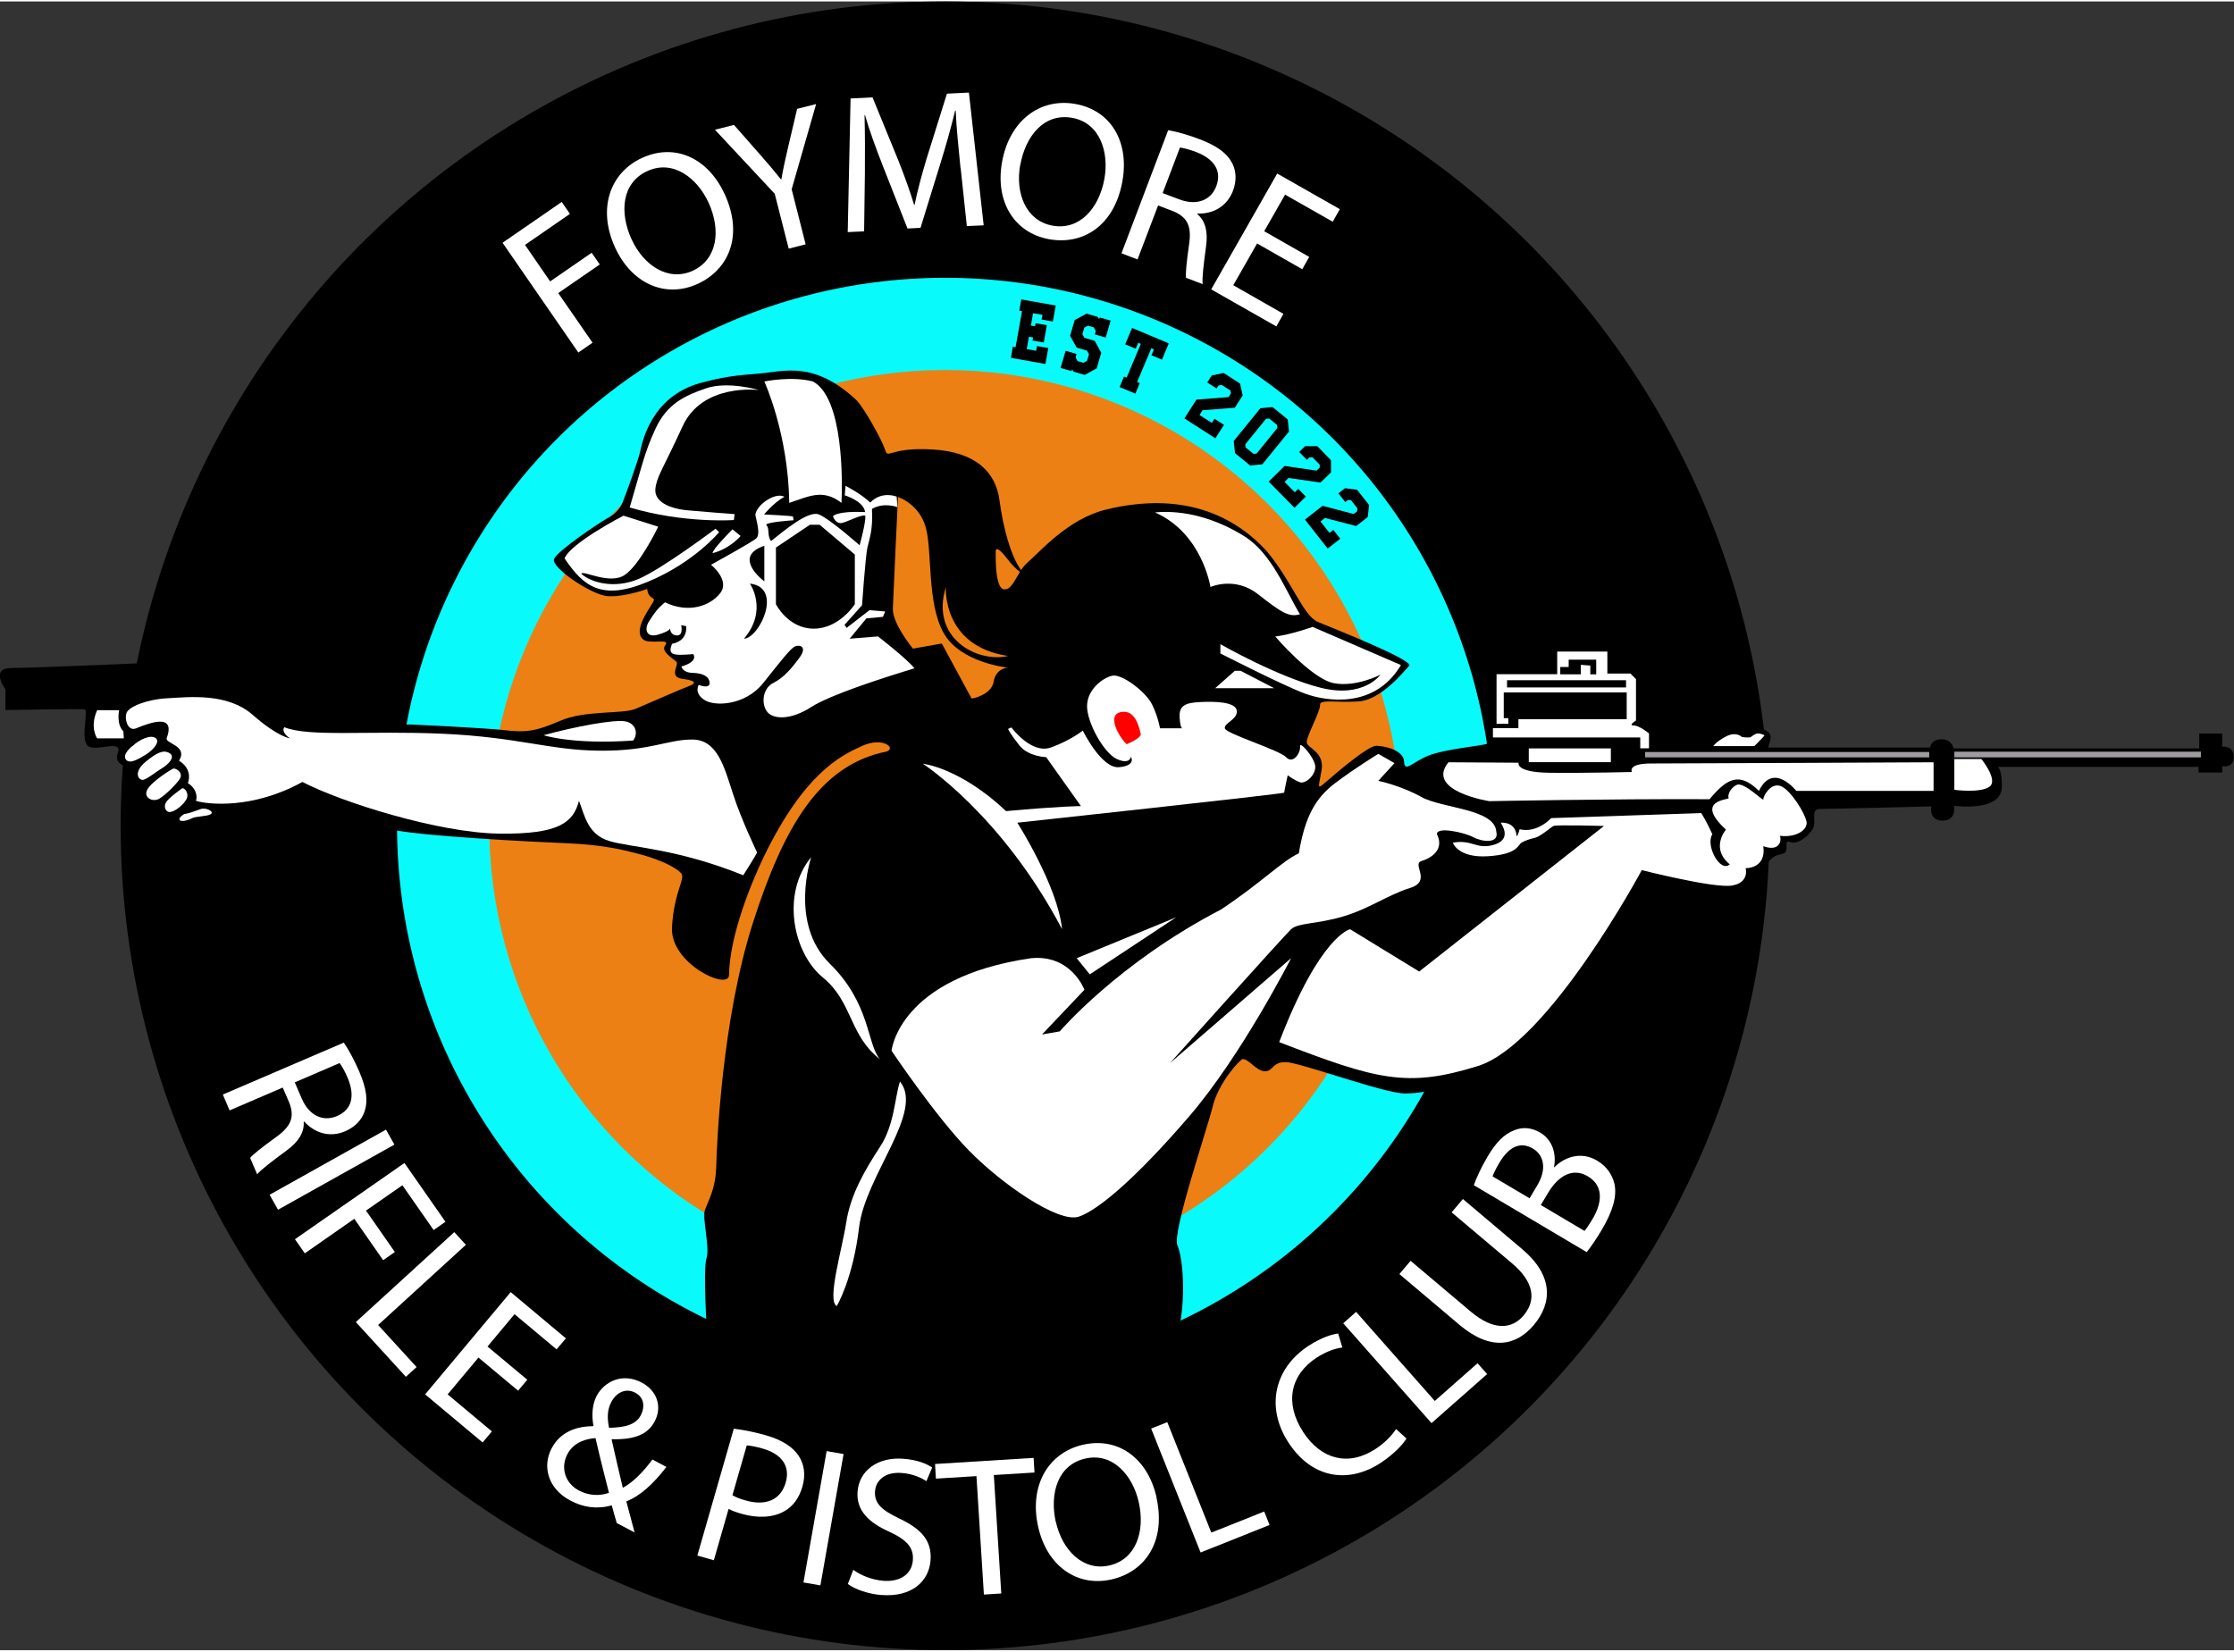 <svg xmlns="http://www.w3.org/2000/svg" id="Layer_1" width="28.4in" height="21in" viewBox="0 0 2044.2 1508.9"><rect x="0" y="0" width="2044.2" height="1508.9" fill="#333333" stroke="none"/><defs><style>      .st0 {        fill: #fff;      }      .st1 {        fill: red;      }      .st2 {        fill: #ed8014;      }      .st3 {        fill: #08fbfa;      }      .st4 {        fill: #010001;      }      .st5 {        fill: #9e9c9e;      }    </style></defs><g><circle cx="864.8" cy="754.4" r="754.4"></circle><circle class="st3" cx="864.8" cy="754.4" r="501.5"></circle><g><path class="st0" d="M459.9,220.8l54.1-37.3,7.5,10.9-41.1,28.4,23,33.4,38-26.2,7.4,10.7-38,26.2,31.4,45.4-13,9-69.3-100.4Z"></path><path class="st0" d="M663.2,176.5c17.4,38.2,3.4,69.1-24.9,82-29.3,13.4-60.3,0-75.6-33.6-16.1-35.3-4.6-68.3,25-81.8,30.3-13.8,60.5.5,75.5,33.5ZM577.9,217.6c10.8,23.7,33.3,39.1,55.9,28.9,22.7-10.4,26.1-37.1,14.6-62.3-10.1-22.1-32.1-39.9-56-29-23.7,10.8-25.6,38.1-14.5,62.5Z"></path><path class="st0" d="M721.7,226.2l-12.8-50.2-54.7-58.6,17.4-4.4,25,28.4c6.8,7.8,12.2,14.1,18,21.4h.4c1.4-8.7,3.4-17.4,5.7-27.5l8.7-37,17.4-4.4-22.4,78,12.8,50.4-15.4,3.9Z"></path><path class="st0" d="M878.9,152.4c-1.7-17-3.8-37.3-4.4-52.5h-.5c-3.5,14.5-7.8,29.9-13.1,47.1l-18.6,60.2-11.9.6-22.5-57.1c-6.6-16.9-12.3-32.4-16.4-46.7h-.4c.4,15.2.5,35.7.3,54l-.7,52.4-15,.7,2.6-122.3,20.1-1,23.7,57.9c5.8,14.8,10.6,27.9,14.3,40.4h.5c2.5-12.5,6.2-26.1,10.8-41.7l18.8-60,20.1-1,13.5,121.5-15.4.7-5.7-53.4Z"></path><path class="st0" d="M1027.1,164.3c-7.4,41.4-36.4,58.8-67.1,53.3-31.7-5.7-49.6-34.2-43.1-70.6,6.8-38.1,34.9-58.9,67-53.2,32.8,5.8,49.5,34.8,43.2,70.4ZM933.5,149.7c-4.6,25.7,5.2,51.1,29.7,55.5,24.6,4.4,42.5-15.8,47.4-43,4.3-23.9-3.8-51.1-29.6-55.7-25.7-4.6-42.7,16.8-47.4,43.2Z"></path><path class="st0" d="M1068.8,117.8c8,1.3,19,4.5,29.2,8.4,15.7,6,24.8,12.7,29.5,21.8,3.8,7.3,4.1,16.3.8,25.1-5.7,15.1-19,21.5-32.5,21l-.2.5c7.6,6.4,9.8,16.5,8,29.4-2.3,17.3-3.8,29.4-3.1,34.7l-15.2-5.8c-.6-3.9.5-14.7,2.7-30.1,2.6-17-1.3-25.3-14.4-30.8l-13.9-5.3-18.8,49.4-14.7-5.6,42.7-112.6ZM1063.9,175.4l15.1,5.7c15.7,6,29,1.1,33.9-11.9,5.6-14.7-2.6-25.2-18.1-31.3-7.1-2.7-12.4-3.9-15.1-4.2l-15.8,41.6Z"></path><path class="st0" d="M1191.5,245l-41.2-23.5-21.8,38.2,45.9,26.2-6.5,11.5-59.6-33.9,60.4-106,57.3,32.6-6.5,11.5-43.6-24.8-19.1,33.5,41.2,23.5-6.4,11.3Z"></path></g><g><path class="st0" d="M314.5,952.7c4.6,6.7,10,16.8,14.3,26.8,6.6,15.5,8.1,26.7,4.8,36.4-2.6,7.8-8.9,14.2-17.5,18-14.8,6.4-28.6,1.3-37.7-8.8l-.5.2c.7,9.9-5,18.5-15.5,26.2-14.1,10.4-23.7,17.7-27.1,21.9l-6.4-15c2.4-3.2,11-9.8,23.6-19,14-10,17.3-18.5,12.1-31.8l-5.9-13.6-48.6,20.9-6.2-14.5,110.6-47.5ZM269.7,989.2l6.4,14.8c6.6,15.5,19.3,21.6,32.2,16.1,14.5-6.2,16.3-19.4,9.9-34.8-3-7-5.8-11.7-7.5-13.7l-40.9,17.6Z"></path><path class="st0" d="M360.9,1046.2l-106.5,59.6-7.7-13.7,106.5-59.6,7.7,13.7Z"></path><path class="st0" d="M370,1062.9l37.6,53.9-10.8,7.6-28.6-41-33.3,23.2,26.4,37.9-10.7,7.5-26.4-37.9-45.3,31.6-9-12.9,100.1-69.7Z"></path><path class="st0" d="M415.7,1126.3l10.6,11.6-80.3,73.4,35.2,38.5-9.8,8.9-45.8-50.1,90.1-82.3Z"></path><path class="st0" d="M474.2,1271.5l-36.4-30.4-28.2,33.7,40.5,33.9-8.5,10.1-52.6-44,78.3-93.6,50.5,42.3-8.5,10.1-38.5-32.2-24.7,29.6,36.4,30.4-8.4,10Z"></path><path class="st0" d="M564.3,1392.3c-1.4-4.7-2.7-9.2-4.5-15.9-13.9,3.7-26.2,1.8-38-4.5-20.9-11.1-25.6-31.7-17-47.8,7.8-14.7,22-20.1,37.9-20.2l.3-.5c-1.8-10-1-19.6,3-27.3,7-13.1,23.6-21.5,41.4-12,13.4,7.1,19,21.6,11.6,35.5-6,11.3-17.4,16.8-39,16.2l-.3.5c3.5,15.4,7.4,32.7,10.2,44,9-4.9,17.8-13.5,27.1-25.9l12.8,6.8c-11.9,15.4-23.7,26.4-36.7,31.5,2.5,9.1,4.9,18.2,7.6,28.5l-16.6-8.8ZM557.2,1364.8c-2.6-10.4-7.7-29.9-12.3-50-7.7.6-19.5,3.1-25.6,14.5-6.6,12.3-2.5,26.6,10.5,33.5,9.3,4.9,19.3,5,27.4,2.1ZM559.4,1281.7c-4.1,7.7-3.7,15.5-2.1,23.7,14.2-.4,24.3-2.5,29.1-11.6,3.5-6.6,3.7-15.9-5.1-20.5-8.9-4.8-17.5.1-21.9,8.4Z"></path><path class="st0" d="M671.3,1306.2c7.7.9,17.5,2.6,29.7,6.1,15,4.3,24.9,10.9,30.1,19.2,4.8,7.4,6.2,17,3.2,27.5-3,10.6-8.6,18.1-16.2,22.5-10.5,6.2-24.8,6.8-39.5,2.6-4.5-1.3-8.7-2.7-11.9-4.5l-13.5,47-15.1-4.3,33.3-115.9ZM670.2,1367.1c3.1,1.8,7.1,3.4,12.2,4.8,18.3,5.2,32-.4,36.6-16.6,4.4-15.5-4.4-26.1-21.1-30.9-6.6-1.9-11.8-2.8-14.6-2.9l-13.1,45.6Z"></path><path class="st0" d="M771.9,1329.4l-21.2,120.2-15.5-2.7,21.2-120.2,15.5,2.7Z"></path><path class="st0" d="M780.7,1435.3c6.7,4.9,16.7,9.2,27.6,10.1,16.1,1.2,26.1-6.6,27-18.8.9-11.4-5.2-18.4-21.1-25.9-19.3-8.5-30.8-19.7-29.5-36.9,1.4-19,18.2-31.9,41.8-30.1,12.5.9,21.3,4.5,26.5,8l-5.3,12.5c-3.8-2.5-11.7-6.7-22.7-7.5-16.6-1.2-23.7,8.2-24.3,16.5-.9,11.4,6.1,17.5,22.4,25.3,20,9.5,29.7,20.2,28.4,38.1-1.4,18.8-16.5,34-45.2,31.8-11.7-.9-24.3-5.3-30.5-10.1l5-12.9Z"></path><path class="st0" d="M893.4,1349.6l-37,2.3-.8-13.4,90.2-5.6.8,13.4-37.2,2.3,6.8,108.4-15.9,1-6.8-108.4Z"></path><path class="st0" d="M1058.2,1369.1c9.1,41-10.9,68.3-41.3,75.1-31.5,7-59-12.4-67-48.5-8.4-37.8,9.6-67.8,41.4-74.9,32.5-7.2,59.1,13,67,48.3ZM966.2,1391.6c5.7,25.4,24.5,45.2,48.7,39.8,24.4-5.4,33.2-31,27.1-58-5.3-23.7-23.2-45.7-48.8-39.9-25.4,5.7-32.9,32-27.1,58.2Z"></path><path class="st0" d="M1053.5,1306l14.6-5.8,40.3,101.1,48.4-19.3,4.9,12.3-63.1,25.2-45.2-113.3Z"></path><path class="st0" d="M1287,1315.1c-3.3,5.6-11.4,14.3-23.8,22.5-28.8,18.8-62.4,14.8-84.2-18.7-20.9-32-13.3-67.8,18.3-88.5,12.7-8.3,22.6-10.8,27.2-11.3l3.8,12.8c-6.6.8-14.9,3.7-23.4,9.2-24,15.6-29.9,41.3-12.4,68.2,16.3,25,41.2,31.7,66.1,15.5,8-5.2,15.1-12.3,18.8-18.3l9.6,8.7Z"></path><path class="st0" d="M1229.1,1209.7l11.8-10.4,72,81.5,39.1-34.5,8.8,9.9-50.9,44.9-80.8-91.4Z"></path><path class="st0" d="M1290.8,1152.6l55.2,46.6c20.9,17.6,37.6,15.9,48.1,3.4,11.7-13.8,10-30.4-10.6-47.8l-55.2-46.6,10.3-12.2,54.3,45.9c28.6,24.2,27.6,49.2,10.6,69.4-16.1,19.1-39.2,24.2-68.1-.2l-54.9-46.4,10.3-12.2Z"></path><path class="st0" d="M1348.6,1083.4c2.3-6.7,6.9-16.6,12.5-26.1,8-13.5,15.5-20.9,24.7-24.3,7.3-3,15.4-2.6,23.7,2.3,10.1,6,15,18,12.5,31.4l.3.2c8.4-8.5,23.6-15.3,39.2-6,9,5.4,13.8,13,15.8,21.3,2.4,11.3-1.5,25-11.7,42.1-5.5,9.3-10.4,16.1-13.7,20.3l-103.2-61.2ZM1399.6,1095.4l7.3-12.3c8.5-14.3,6-27.2-4.1-33.2-12.3-7.3-22.7-.8-30.8,12.9-3.7,6.2-5.4,10.1-6.2,12.5l33.8,20ZM1449.9,1125.2c2-2.4,4.5-6.2,7.4-11,8.3-14,10.8-30-4.4-39-14.3-8.5-27.5.3-36.3,15.1l-6.7,11.2,40,23.7Z"></path></g><circle class="st2" cx="864.8" cy="754.4" r="417.1"></circle><g><path d="M925,326.3l1.8-10.3,2.5.4,5.9-33-2.5-.4,1.8-10.3,31.5,5.6-2.6,14.6-10.3-1.8.8-4.3-8.6-1.5-2,11.3,3.8.7.5-2.8,10.3,1.8-2.8,15.8-10.3-1.8.5-2.8-3.8-.7-2,11.4,8.6,1.5.8-4.3,10.3,1.8-2.6,14.6-31.5-5.6Z"></path><path d="M1011.8,307.6l-10-2.9.9-3.1-1.8-3.3-5.4-1.6-3.3,1.8-1.8,6,1.8,3.3,9.5,2.8,6,10.9-4.2,14.3-10.9,6-10.3-3-1.3-2.2-.5,1.7-10-2.9,4.6-15.7,10,2.9-.9,3.2,1.8,3.3,5.4,1.6,3.3-1.8,1.8-6-1.8-3.3-9.5-2.8-6-10.8,4.2-14.4,10.8-5.9,10.3,3,1.3,2.2.5-1.7,10,2.9-4.6,15.6Z"></path><path d="M1063.2,327.8l-9.6-4,2.3-5.4-2.4-1-13,30.9,2.4,1-4,9.6-14.4-6,4-9.6,2.4,1,13-30.9-2.4-1-2.3,5.4-9.6-4,6.3-15,33.6,14.1-6.3,15Z"></path><path d="M1111.5,382l8.5,5.5-7.9,12.3-28.3-18.2,11-17.2,29.4-2.3,2.2-3.4-.6-2.7-8-5.1-2.8.6-1.8,2.7-8.5-5.5,4.1-6.4,10.9-2.3,15,9.7,2.4,10.9-7.2,11.2-29.5,2.3-2.8,4.4,11.3,7.2,2.4-3.8Z"></path><path d="M1130.1,413.4l-1.2-11.1,24.4-30,11.1-1.1,13.9,11.3,1.2,11.1-24.4,30-11.1,1.1-13.9-11.3ZM1161.2,381.7l-2.8.3-18.9,23.3.2,2.8,7.4,6,2.8-.4,18.9-23.3-.2-2.8-7.4-6Z"></path><path d="M1187.8,445.9l7.1,7.2-10.4,10.3-23.6-24,14.6-14.3,29.2,4.3,2.9-2.8v-2.7s-6.6-6.7-6.6-6.7h-2.8s-2.3,2.3-2.3,2.3l-7.1-7.2,5.4-5.3h11.2c0,.1,12.5,12.9,12.5,12.9v11.1c0,0-9.6,9.3-9.6,9.3l-29.2-4.2-3.7,3.6,9.4,9.5,3.2-3.1Z"></path><path d="M1220.1,483.7l6.3,8-11.5,9-20.8-26.5,16.1-12.6,28.5,7.5,3.1-2.5.3-2.7-5.8-7.4-2.8-.3-2.5,2-6.3-8,6-4.7,11.1,1.4,11,14-1.3,11-10.5,8.2-28.6-7.4-4.1,3.2,8.3,10.5,3.5-2.8Z"></path></g></g><g><path class="st4" d="M2033.4,681.9v-11.9h-21v13.6h-224.7s-1.7-8.4-11.2-8.4-10.5,7.6-10.5,7.6h-148l.8-3.4c6.6-15-10.5-15-28.3-15l-48.5-.5-27.5-52.2s-13.5-34.5-13.5-35.9-65.7-3.3-73.6-2.8c-7.9.5-69,10.3-69,10.3,0,0,3.3,66.2,2.3,68-.9,1.9,3.7,26.1,0,28-3.7,1.9-37.7,4.7-53.1,10.7-15.4,6.1-22.4,16.3-22.8,5.6-.5-10.7-18.6-14.4-25.6-14.4s-33.6,22.4-44.3,31.7c-10.7,9.3-8.4,7.5-5.6-9.3,2.8-16.8-12.6-20-13.5-25.2-.9-5.1,12.6-28.9,12.1-34.5-.5-5.6,14.9-1.9,35.4-3.3,20.5-1.4,41.5-27.5,46.1-32.6,4.7-5.1-69.9-34.5-83.4-40.1-13.5-5.6-22.8-35.9-47.1-65.1-49.4-53.5-112.3-46.2-146.8-37.8-34.5,8.4-60.1,38.2-71.3,48-2.6,2.2-4.7,4.8-6.5,7.4-.4-.6-.9-1.4-1.5-2.3-7.9-11.7-14.9-36.3-18.2-61.5-3.3-25.2-21-44.3-61.5-46.6s-40.1,9.8-43.3,0c-3.3-9.8-19.1-37.7-25.7-44.7-39.1-37-67.1-26.6-88.8-24.8-21.7,1.7-32.5,2.8-54.5,8.7-45.4,12.6-53.2,54.8-55.1,63.1-1.9,8.4-13.5,40.1-15.8,45.7-2.3,5.6-5.6,10.3-14,14.9-8.4,4.7-45.7,29.8-48.9,37.3-3.3,7.5,33.6,32.6,48.5,34,14.9,1.4,36.8-6.5,36.8-6.5,0,0,0,5.6,4.2,7.9,4.2,2.3.9,3.3-6.5,16.8-7.5,13.5-5.6,22.4,3.7,23.3,9.3.9,19.1-1.9,14.9,3.7-4.2,5.6,7.5,12.1,10.3,14.9,2.8,2.8-7.7,14,5.9,15.7,13.6,1.7,11.2,4.5,6.3,6.3-4.9,1.7-37,15.7-49.3,21-12.2,5.2-46.5,1-69.6,11.2-23.1,10.1-32.5,10.5-50.7,8.4-18.2-2.1-86-5.2-86-5.2h-74.8c-14.7,0-141.9-57.3-141.9-57.3,0,0-127.9,5.6-148.2,5.6s-5.6,19.6-5.6,19.6v18.9s68-1.2,72.2-.7c4.2.5-3.3,24.7,2.3,32.6s33.1-6.1,28.4,7c-4.7,13,11.2,11.2,9.8,17.2-4.2,14.4,11.7,10.7,9.3,17.7-2.3,7,5.6,14.9,17.2,23.3,11.7,8.4,34.5,21,34.5,21,0,0,152.9-13.5,184.1-7.9,31.2,5.6,122.1,10.3,155.7,11.7,33.6,1.4,52.7,6.1,69.4,10.7,16.8,4.7,31.2,11.7,35.4,16.8,4.2,5.1-6.5,16.3-8.4,49.4-1.9,33.1,51.7,58.3,52.2,43.8.5-36.3,20.5-84.8,31.7-108.1,37.3-76.9,70.4-92.7,89.9-101.6,19.6-8.9,31.7,2.3,22.4,5.1-60.6,12.1-93.7,68-122.1,156.6-28.4,88.5-33.1,202.7-33.6,223.2-.5,20.5-7.5,31.7-10.3,39.6-2.8,7.9,4.7,34,1.4,44.3-3.3,10.3.5,69.9.5,69.9l-38.2,16.3,53.1,62.2s164.3.7,168.5,0c4.2-.7,183.1-10.5,200.6-12.6,17.5-2.1,30.8-16.8,43.3-53.8,12.6-37,8.4-82.1,3.1-93.7-5.2-11.5,26.9-105.2,32.2-126.9,5.2-21.7,24.8-43.3,27.6-43.7,5.6,0,12.6,11.2,20.3,11.2s6.3-8.4,18.9-8.4,90.2,28.7,109,28.7,28-4.2,65-11.9c37-7.7,155.9-90.9,155.9-90.9,0,0,85.3-80.2,90.4-84.8,5.1-4.7,9.3-16.3,15.8-19.6,6.5-3.3,7.5-10.3,17.2-11.7,9.8-1.4.9-14,8.4-11.2,7.5,2.8,17.7-6.5,21-12.6,3.3-6.1-2.8-17.7,6.1-17.7s102.1-2.3,102.1-2.3c0,0-2.8,13,10.3,13s10.5-13.6,10.5-13.6c0,0,43.7,6.3,43.7-17.6s-7.3-18-7.3-18h187.3v5.2h21.7v-5.9s10.5,2.4,10.5-8.4-10.8-9.4-10.8-9.4ZM909.3,622.5c-2.4,12.7-20.2,15.5-20.2,15.5l-27.3-50.4-26.4,4.7s-18.8-22.6-18.4-36.7c.5-14.1,4.7-102.1,4.7-102.1,0,0,19.3,6.1,25.4,27.8,6.1,21.6.9,69.6,16.5,96.9,15.5,27.3,58.8,31.5,58.8,31.5,0,0-10.8,0-13.2,12.7ZM865.5,535.9s-3.8,54.1,56.9,63.1c-27.8,6.6-71.5-16-56.9-63.1ZM919,538.1c-8.4-.5-7.9-28.4-7.9-34.5s6.1.5,11.7,7.9c2.9,3.9,7.7,8.6,10.5,10.6-5.3,8.2-8.2,16.3-14.2,15.9Z"></path><path class="st0" d="M88.9,648.6h20.1s-2.8,12.7,3.9,19.4l.4,6.4h-24.4s-7.1-9.9,0-25.8Z"></path><path class="st0" d="M124.6,665.2c12.9-5.2,36.4-14.1,27.9,9.2-1.1,4.9,19.8,6.7,11.3,20.5,10.6,6.4,9.9,15.9,8.1,20.5,6.7,3.9,9.2,11.3,7.4,16.2,10.2,3.2,51.5,8.1,97.4-17.3,36,18.7,124.9,46.6,180,47.3,55.1.7,67.8-10.2,73.1-30,5.3,13.8,8.1,30.7,27.5,36.7,19.4,6,61.8,6.7,122.8,31.4,10.6-16.6,12.7-20.8,12.7-20.8,0,0-14.5-30-22.2-54-7.8-24-14.1-49.1-36.7-49.4s-38.8,10.6-85.1,10.2c-46.2-.4-74.5-12.4-143.3-15.5s-122.5,3.2-145.4-6c-3.2,4.9,5.3,10.2,5.3,10.2,0,0-10.9-1.1-34.2-21.5-23.3-20.5-58.6-16.2-78-15.2-19.4,1.1-35.3,7.8-37.4,13.4s1,17.3,8.8,14.1Z"></path><path class="st0" d="M121.2,681.5c6.7-6.4,17.1-10.8,21.4-7.2s-3.2,11.4-9.4,15.1-14.7,9.2-18.1,4.2,6.1-12.2,6.1-12.2Z"></path><path class="st0" d="M133.4,695.7c10.4-8.5,16.2-11,21.7-7.8,5.5,3.2-.4,9.9-6.5,13.6s-13.2,9.7-17.3,10.8-10.2-6.5,2.1-16.6Z"></path><path class="st0" d="M159.2,702c3.7.6,7.8,4.4,5.8,8.6s-13.8,16.1-19.6,19.2-14.5-1.1-10.6-8.5,23.2-19.6,24.4-19.4Z"></path><path class="st0" d="M166.6,720.2c2-1.2,7.4,5,3.5,10.8-3.9,5.8-10.2,10.2-14.3,10.8-4.1.5-6.4-4.8-3.9-8.8,2.5-4.1,12.9-11.6,14.6-12.7Z"></path><path class="st0" d="M168.3,743.8c10.8-2.1,13.9-5.1,18-5.1s9.7,3,6.5,5.1c-3.2,2.1-13.9,1.9-17.1,3.7s-9.9,3.7-11.3,1.6c-1.4-2.1,3.9-5.3,3.9-5.3Z"></path><path class="st0" d="M497.4,671.5s26.1,8.8,81.9,4.9c4.9-6,2.8-15.9-7.4-17.6s-44.8,4.6-74.5,12.7Z"></path><path class="st0" d="M693.8,355.6s-51.1-6.4-69.2,33.2c-18.1,39.5-23.8,46.1-24.9,57.4s12.2,17.9,29.4,19.5c17.2,1.6,43.1,3.5,43.1,3.5l-.7,5.4s-45.4,3.3-95.3-11.5c10.4-35.1,13.4-50.4,23.8-72.5,10.4-22.1,25.9-29.6,45.9-36.5s48,1.4,48,1.4Z"></path><path class="st0" d="M699.4,347.8s21.9,47.5,22.8,111.1c17.2-5.6,30.6-13.4,47.8,0,.9-18.8,2.1-95.8-26.1-111.1-19.5-5.2-44.5,0-44.5,0Z"></path><path class="st0" d="M654.7,482.6s-49.4,37.2-70.8,46.1c-21.4,8.9-42.6,3.5-52-4.9,1.2-3.8,26.1,10.6,40,.9,13.9-9.6,30.4-44,30.4-44l-31.8-10.1s-48.2,24.9-53.9,39.1c17.3,25.7,33.9,39.1,76.2,21.4,42.4-17.6,65.2-45.4,65.2-45.4l-3.3-3.1Z"></path><path class="st0" d="M670.2,483.1l7.5,6.1s-9.6,11.6-25.6,15.7c-.9-2.7,18.1-21.8,18.1-21.8Z"></path><path class="st0" d="M650.9,515.8s17.2,13.9,8.2,25.6-28.9,19-50.6,8.5c-7.3,6.1-9.9,10.1-14.6,17.4-4.7,7.3-2.4,15.3,8.2,12.2,10.6-3.1,11.1-5.6,11.1-5.6,0,0-.2,6,6.1,6.3,6.4.3,4-9.4,4-9.4l4.5.9s2.4,13.2-12.9,16.2c-3.7,9.9-.5,11.1,19.5,9.4,4.5,7.5-10.8,11.3-10.8,11.3,0,0,.5,5.6,10.4,5.9,9.9.2,15.3,3.8,15.3,9.4s-9.9,1.6-9.9,1.6c0,0-4.7,7.1,4.9,13.6s37.6,5.2,53.9-15.1c16.2-20.2,25.2-32.2,29.6-33.9,4.5-1.6,10.8.7,4,10.1-6.8,9.4-14.4,18.6-24.2,23.5-9.9,4.9-11.3,19.5-5.4,26.6s22.1,7.1,40-4.5c17.9-11.5,67.5-27.3,94.6-35.5-7.1-8.9-33.4-29.2-33.4-29.2l-25.9,2.1,15.3-18.6,15.1-1.4,2.1-4.9-14.4-1.2-20.9,16.2-1.9-2.8,16-17.9s3.1-44.2,4.9-52.7c1.9-8.5,5.2-16,4.2-35.5,11.1-6.4,23.3-1.6,23.3-1.6l-.7-9.6s-13.4-5.7-24.2,5.4c-8.5-8.2-22.6-15.3-22.6-15.3l-.7,8.7s17.4,5.2,18.6,15.3c-26.1-1.2-29.4,3.8-29.4,3.8,0,0,2.4,8.2,9.4,5.9s16.7-7.5,20.2-6.4c.7,5.9-5.2,27.1-5.2,27.1,0,0-27.3-24.2-37.2-28.2-9.9-4-32.5,15.4-43.8,24.3-3.8-4.5-1.2-11.6-4.2-14.4s24.7-4.6,24.7-4.6c0,0-.2-2.7-.5-3.4s-26.4-1.9-26.4-1.9c0,0,8.5-10.7,18.6-16.2-8.2-4.5-25.6,7.2-26.6,16.6,2.8,12,4,18.6.7,21.6-3.3,3.1-41.2,24-41.2,24Z"></path><path class="st4" d="M686.2,532.8s16.9,24-5.4,50.4c14.1-.5,36.2-47.1,5.4-50.4Z"></path><path class="st4" d="M699.4,498.2v32.5s-12.2-8.7-13.4-18.6c-1.2-9.9,13.4-13.9,13.4-13.9Z"></path><path class="st4" d="M710,499.8v51.8s11.1,22.4,34.6,22.4,37.6-22.4,37.6-22.4v-45.4l-32.2-27.3h-8.9l-31.1,20.9Z"></path><path class="st0" d="M1107.6,535.9s22.2-10.1,43.4,6.5c21.2,16.6,28.6,21.5,38.5,18.4-12.4-20.1-25.4-55.4-50.8-71.3-25.4-15.9-54.4-24.4-81.9-21.9,43.4,19.1,50.8,68.3,50.8,68.3Z"></path><path class="st0" d="M1166.9,581.2s33.2,38.8,53.6,42.7c20.5,3.9,42.7-7.8,42.7-7.8,0,0-15.2,21.9-54.7,12s-91.8-39.9-91.8-39.9v8.5s57.5,29.4,77.3,36.7c19.8,7.3,64.2,14.1,87.9-26.1l-80.8-34.9s-19.8,7.1-34.2,8.8Z"></path><polygon class="st0" points="1111.9 628.5 1165.9 628.5 1135.2 612.6 1129.9 612.6 1111.9 628.5"></polygon><path class="st0" d="M1061.4,665.2h20.8s-2.1,1.3-2.8-9.8c-.7-11.1,5.3-13.5,18.4-14.2,13.1-.7,32.8-.4,33.9,7.8,1.1,8.1-12,11.4-10.9,16.3,1.1,4.9,49.8,19.7,56.1,26.4,6.4,6.7,13.4-4.2,12.7-9.9-.7-5.6,12.4,9.2,13.8,17.3,1.4,8.1-8.5,17.3-13.8,15.5-5.3-1.8-11.3-6.4-11.3-6.4,0,0-3.2,14.8-3.2,15.9s-244.2,27.5-244.2,27.5c0,0,37.1,58.2,40.9,97.4-55.1-104.8-127.4-151.4-127.4-151.4,0,0,33.9,3.5,76.2,43.4,50.1-4.6,68.5-4.6,68.5-4.6l-31.8-44.8s-16.2-.4-24.4-10.6-10.5-15.2-10.5-15.2l3.1-1.4s18,24.7,36,18.4c18-6.4,29.3-15.5,29.3-15.5,0,0,17.1,34.9,33.1,33.5,16-1.4,11-9.5,11-9.5,0,0-1,7.4-12.8,2.1-11.9-5.3-27.4-33.2-27.4-48.4s14.1-25.8,22.9-27.9c8.8-2.1,31.1,14.8,36.7,26.5,5.6,11.6,7.1,21.5,7.1,21.5Z"></path><path class="st1" d="M1031.1,679.7s13.8-5.6,12.7-9.5-4.2-22.9-18.4-19.8c-14.1,3.2,1.1,26.1,5.6,29.3Z"></path><path class="st0" d="M742.3,783.1s-20.5,60.7,16.9,97.4,33.9,73.4,45.9,87.5c-28.2-21.9-24.7-52.2-52.2-74.8-27.5-22.6-38.1-76.9-10.6-110.1Z"></path><path class="st0" d="M765.7,1193.9s14.8-24.7,20.4-72,60-105.9,37.4-133.4c-4.9,14.8-4.9,39.5-18.4,60-13.4,20.5-26.8,43.3-30.7,68.6-3.9,25.3-17.9,71.9-8.8,76.8Z"></path><path class="st0" d="M1070.6,971.6l110.8-96s-45.2,88.9-93.2,144.7c-48,55.8-82.6,85.4-100.9,91.8-18.4,6.4-70.6-29.6-100.9-60.7-30.4-31.1-70.6-91.1-70.6-91.1,0,0,6.4-67.1,127.8-84.7,36.7-3.5,48.7,28.9,48.7,28.9l-38.8,40.9,16.2-2.8s53.6-62.8,147.5-111.5c38.1-25.4,55.1-43.8,71.3-51.5,5.6-33.9,15.5-50.8,33.2-64.2,17.6-13.4,39.5-26.8,39.5-26.8l14.8,8.5-14.8,16.2s20.5,4.2,39.5,14.8c19.1,10.6,67.1,10.6,68.5,31.8,2.8,11.3-13.4,9.2-21.2,4.9-7.8-4.2-33.2-9.9-33.2-2.8,7.1,14.1-4.9,21.9-14.1,24.7-9.2,2.8,9.9,18.4-10.6,24.7-20.5,6.4-37.4,19.1-61.4,26.1-24,7.1-40.9,5.6-47.3,11.6-6.4,6-110.8,122.5-110.8,122.5Z"></path><polygon class="st0" points="985.2 875.6 997.2 890.4 1076.2 838.2 985.2 875.6"></polygon><path class="st0" d="M1329.4,769.9s4.6,14.1,32.1,12.4c27.5-1.8,27.2-10.2,30.7-12.4,3.5-2.1,8.1-3.5,12.7-4.6s14.1-9.4,16.6-10.7c2.5-1.3,46.2,0,46.2,0l-169.1,133.2-63.2-38.7s-27.2,5.2-64.9,103.3c89.6,34.6,117.2,42,181.8,21.9,64.6-20.1,150-179.3,150-179.3,0,0,66.3,16.9,82.6,14.1s12.4-15.9,12.4-15.9c0,0,19.1.7,16.2-20.1,14.8,5.3,16.9-4.9,15.2-9.5,14.8,1.8,25.4-5.3,24.4-12.7-1.1-7.4-14.5-29.3-23.6-32.8-9.2-3.5-16.2,9.2-15.9,12s-17.6-16.2-24.4-13.1c-6.7,3.2-8.5,10.2-7.4,12s-32.5,1.4-2.5,28.9c-5.3,6.7-10.6,20.4,3.5,31.8-8.8,8.1-22.5-17.6-15.9-27.5-5.6-12.4-10.2-19.4-10.2-19.4l-137.3,4.6s-12.7,14.1-28.9,10.2c-1.4,6-2.8,6.4-2.8,6.4,0,0,.4-13.1-14.5-12.4,6,9.2,5.6,17.6-8.5,20.8-14.1,3.2-18.4-5.6-35.3-2.5Z"></path><path class="st0" d="M1813,693.3s15.9,19.4,7.4,25.4c-8.5,6-32.1,2.8-32.1,2.8v-28.2h24.7Z"></path><path class="st0" d="M1769.3,696.2v26.3h-125.6s-21.2-27-34.2,0c-18-17.8-29.3-11.4-45.2,7.6-94.2-.4-201.5,1.8-201.5,1.8,0,0-58.9-9.2-37.4-35.6l64.2.4s-3.5,8.8,28.2,9.2,75.5-.7,75.5-.7c0,0-4.6-7.8,17.6-7.8s258.4-1.1,258.4-1.1Z"></path><rect class="st5" x="1505.3" y="686.9" width="260" height="4.9"></rect><rect class="st5" x="1788.3" y="686.6" width="225.6" height="5.2"></rect><path class="st0" d="M1594,673.2s6.6.9,8,0c1.4-.9,4.2-3.3,6.6-3.3s5.9,1.4,5.9,1.9-9.2,9.7-9.2,9.7h-37.6s2.4-4,11.8-8.9c9.4-4.9,14.6.7,14.6.7Z"></path><rect class="st0" x="1398.9" y="683.6" width="75.1" height="12.6"></rect><path class="st0" d="M1494.9,662.6c-5.4,0,2.1-4.5,2.1-4.5v-37.9l-5.1-5.1h-21.1v-20.1h-45.9v20.7h-55.5v45.4h10.8v-5.2h-4.2v-23.5h112.5v24.5h-99.1v8.2h-23.3v8.5h134.8v9.9h8v-13.6s-8.7-7.3-14.1-7.3ZM1427.6,609.1h7.8v-6.7h25.2v13.4h-5.4v-8l-8.7-.7v8.7h-18.8v-6.7ZM1487.9,627.8h-108.9v-6.6h108.9v6.6Z"></path></g></svg>
